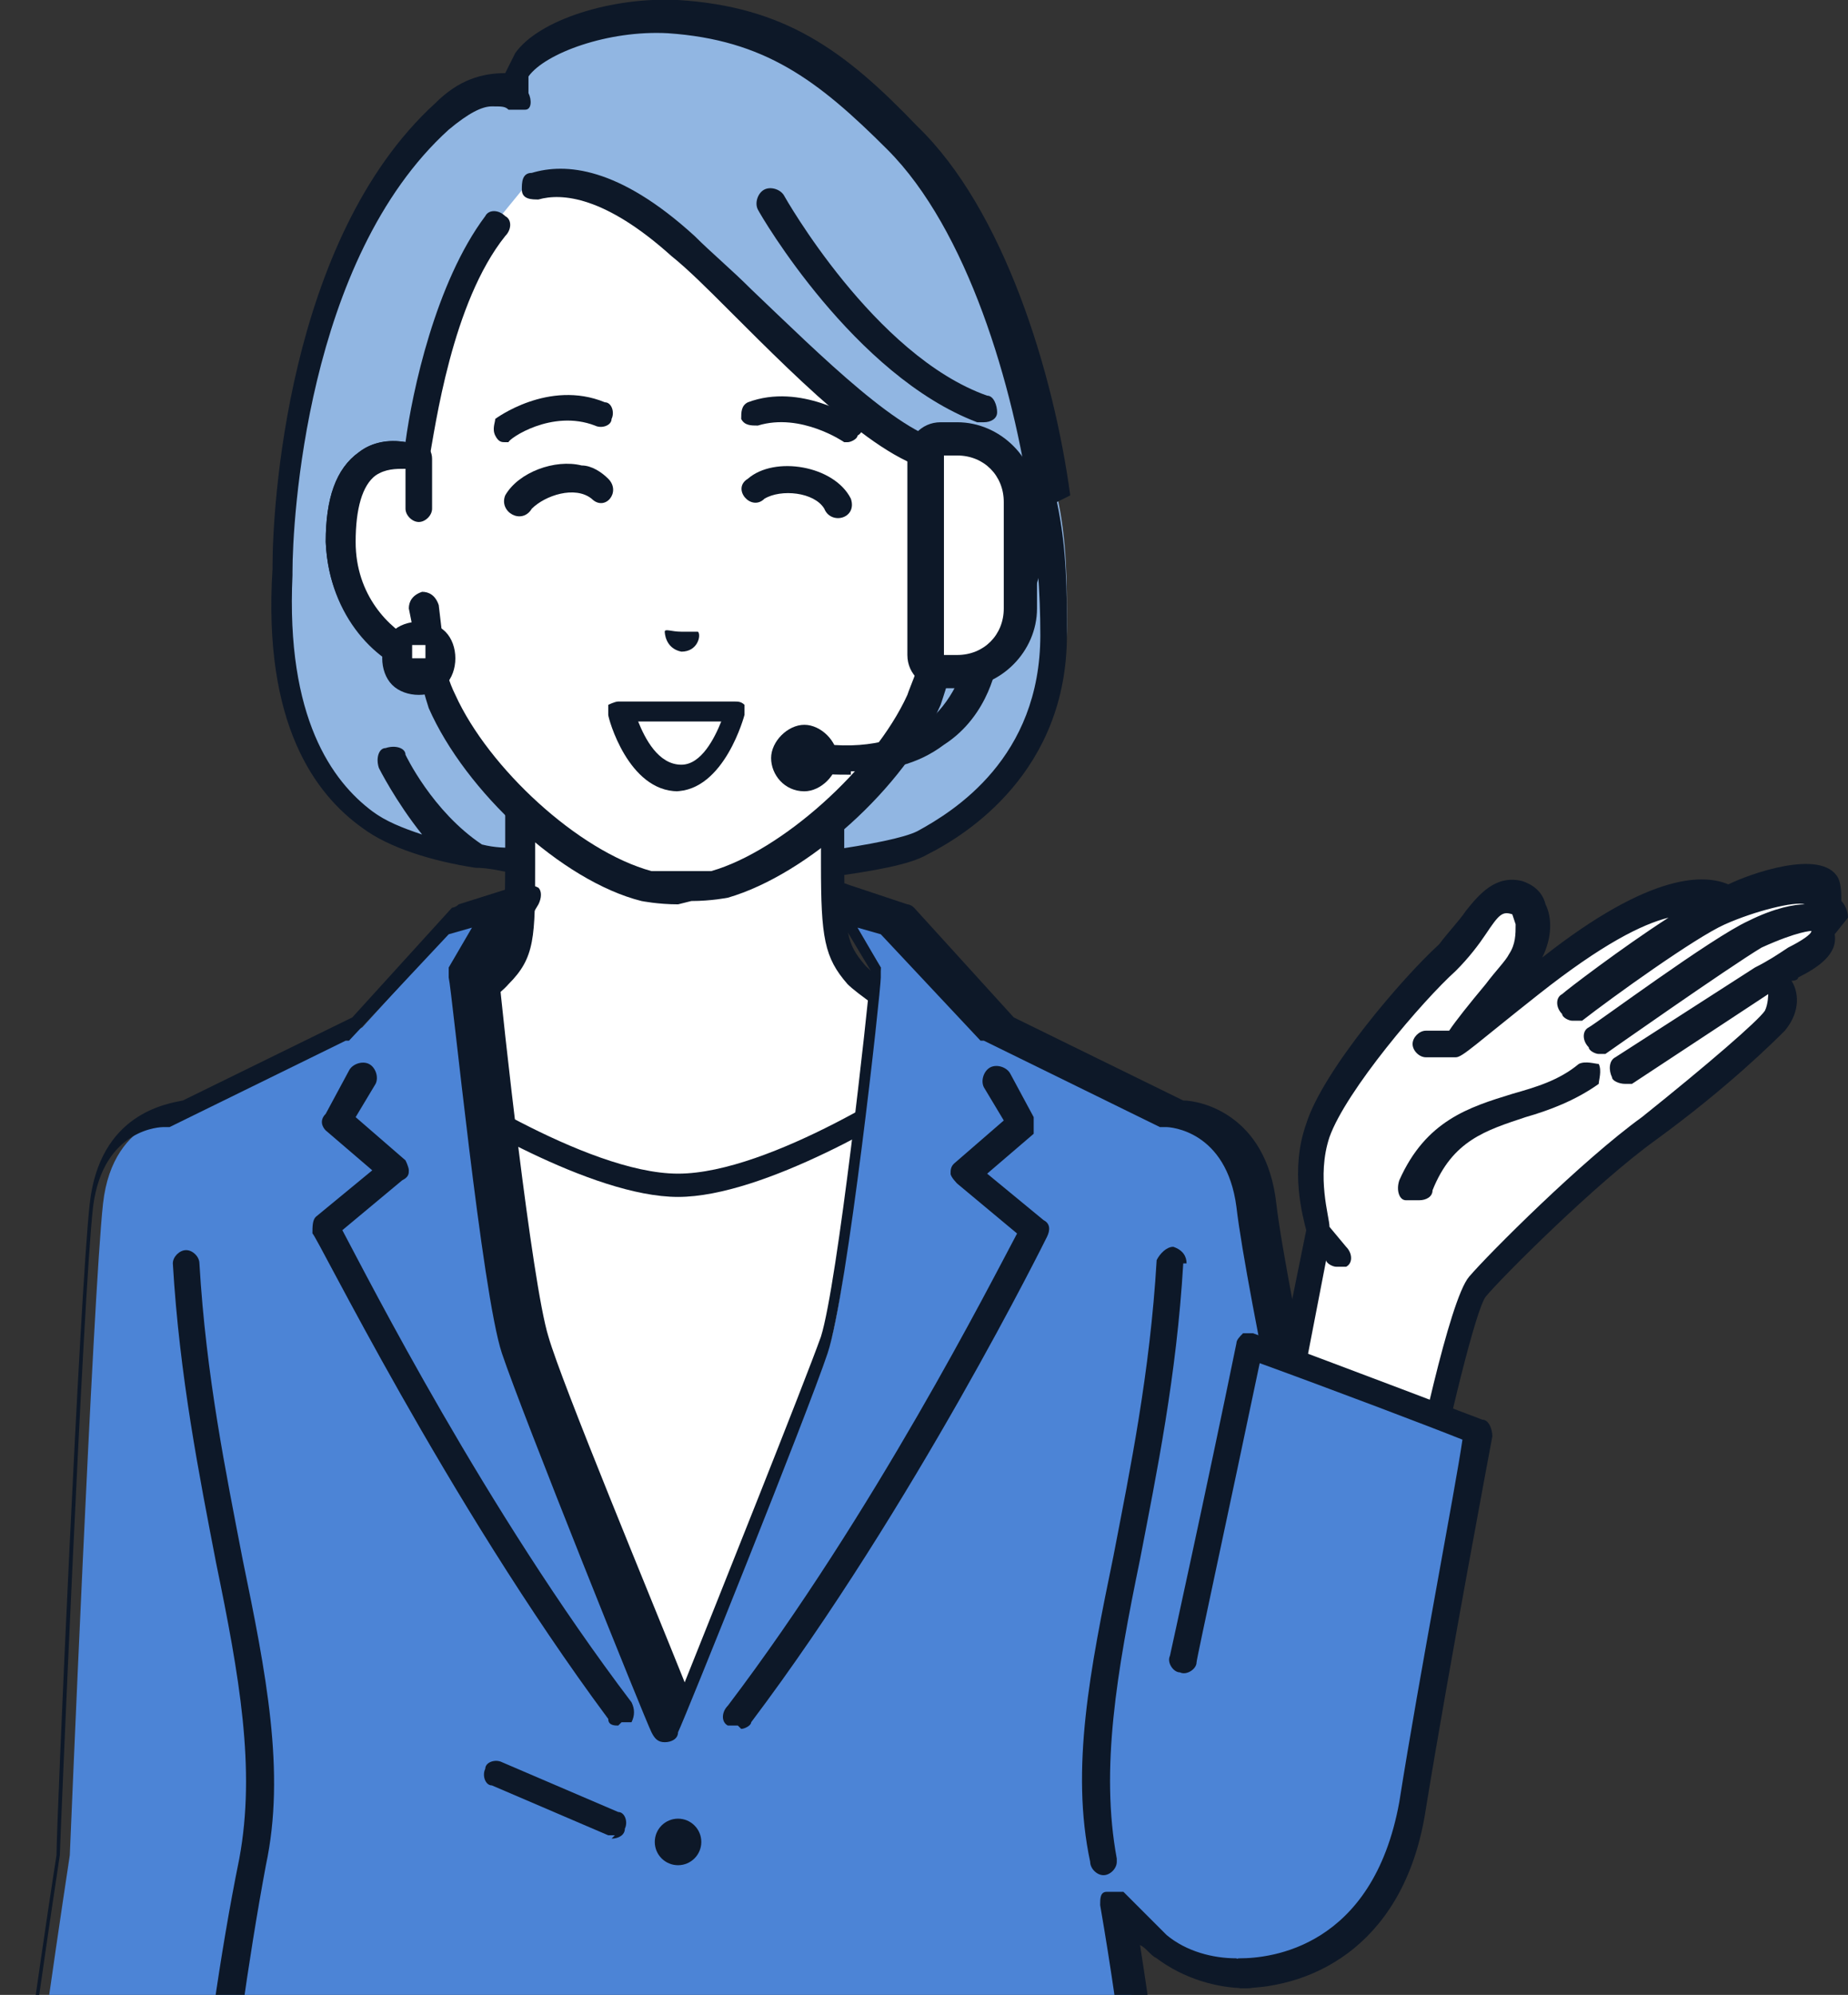 <?xml version="1.0" encoding="UTF-8"?>
<svg id="_レイヤー_1" data-name="レイヤー 1" xmlns="http://www.w3.org/2000/svg" xmlns:xlink="http://www.w3.org/1999/xlink" version="1.1" viewBox="0 0 55.6 60">
  <rect x="0" y="0" width="55.6" height="60" fill="#333333" stroke="none"/>
  <defs>
    <style>
      .cls-1 {
        clip-path: url(#clippath);
      }

      .cls-2 {
        fill: none;
      }

      .cls-2, .cls-3, .cls-4, .cls-5, .cls-6, .cls-7 {
        stroke-width: 0px;
      }

      .cls-3 {
        fill: #0d1828;
      }

      .cls-4 {
        fill: #4c84d6;
      }

      .cls-5 {
        fill: #0c1019;
      }

      .cls-6 {
        fill: #91b6e2;
      }

      .cls-7 {
        fill: #fff;
      }
    </style>
    <clipPath id="clippath">
      <rect class="cls-2" width="55.6" height="60"/>
    </clipPath>
  </defs>
  <g class="cls-1">
    <g id="woman">
      <g>
        <g>
          <g>
            <path class="cls-6" d="M31.8,14.9c-.6-4-2.1-8.6-4.4-10.9-2.2-2.2-4-3.4-6.9-3.6-2.4-.2-5.2,1-4.7,2.3-.5-.2-1.2-.4-2.3.6-4,3.7-4.7,10.9-4.8,13.6,0,.7-.5,5.4,2.5,7.6,3.3,2.4,15.2,1.4,17,.5,1.6-.8,3.9-2.6,3.9-6.2,0-1.3,0-2.6-.3-3.9Z"/>
            <path class="cls-3" d="M32.2,14.9c-.5-3.7-2-8.6-4.6-11.1C25.4,1.5,23.6.2,20.4,0c-2-.1-4.2.6-4.9,1.6-.1.2-.2.4-.3.6-.7,0-1.4.2-2.1.9-4.5,4.1-4.9,12.3-4.9,13.9,0,0,0,0,0,.1-.3,4.7,1.3,6.8,2.7,7.8.8.6,2.1,1,3.4,1.2,0,0,0,0,0,0,.4,0,.8.1,1.3.2v-.8c-.4,0-.7,0-1.1-.1-1.5-1-2.3-2.7-2.3-2.7,0-.2-.3-.3-.6-.2-.2,0-.3.3-.2.6,0,0,.5,1,1.3,2-.6-.2-1.1-.4-1.5-.7-1.2-.9-2.6-2.8-2.4-7.1,0,0,0,0,0-.1,0,0,0,0,0,0,0-1.5.4-9.4,4.7-13.3.6-.5,1-.7,1.3-.7s.4,0,.5.1c.2,0,.3,0,.5,0s.2-.3.1-.5c0-.1,0-.3,0-.5.5-.7,2.4-1.4,4.2-1.3,2.9.2,4.5,1.4,6.6,3.5,2.4,2.4,3.8,7.1,4.3,10.7,0,0,0,0,0,0,.2,1.3.3,2.6.3,3.9,0,3.7-2.6,5.3-3.7,5.9-.4.2-1.4.4-2.8.6,0,.3,0,.6,0,.8,1.5-.2,2.6-.4,3.1-.7,1.2-.6,4.2-2.5,4.2-6.6,0-1.3,0-2.6-.3-4Z"/>
            <path class="cls-3" d="M29.5,12.7s0,0-.1,0c-3.7-1.4-6.5-6.2-6.6-6.4-.1-.2,0-.5.2-.6.2-.1.5,0,.6.2,0,0,2.7,4.8,6.1,6,.2,0,.3.3.3.5,0,.2-.2.3-.4.3Z"/>
          </g>
          <g>
            <path class="cls-7" d="M25.8,29.3c-.6-.7-.7-1.2-.7-3.3v-4.3l-4.7,2.8-4.7-2.8v4.3c0,2.2,0,2.7-.7,3.3-.6.7-5.3,3.6-5.3,3.6l6.9,7h7.7l6.9-7s-4.7-3-5.3-3.6Z"/>
            <path class="cls-3" d="M24.3,40.3c-.1,0-.2,0-.3-.1-.2-.2-.2-.4,0-.6l6.5-6.6c-1.2-.8-4.4-2.8-5-3.4-.7-.8-.8-1.4-.8-3.6v-3.6l-4.1,2.4c-.1,0-.3,0-.4,0l-4.1-2.4v3.6c0,2.2,0,2.8-.8,3.6-.5.6-3.7,2.7-5,3.4l6.5,6.6c.2.2.2.4,0,.6-.2.2-.4.2-.6,0l-6.9-7c0,0-.1-.2-.1-.3,0-.1,0-.2.2-.3,1.8-1.1,4.8-3.1,5.2-3.6.5-.5.6-.9.6-3.1v-4.3c0-.2,0-.3.2-.4.1,0,.3,0,.4,0l4.5,2.7,4.5-2.7c.1,0,.3,0,.4,0,.1,0,.2.2.2.4v4.3c0,2.2.1,2.5.6,3.1.4.5,3.4,2.4,5.2,3.6.1,0,.2.2.2.3,0,.1,0,.3-.1.3l-6.9,7c0,0-.2.1-.3.1Z"/>
          </g>
          <g>
            <path class="cls-7" d="M28.3,13.8c-1.9,0-5.6-4.1-8.1-6.4-2.1-2-3.6-2-4.4-1.8l-.9,1.1c-1.7,2.2-2.3,6.4-2.4,7.1h0c-.9-.3-2.4,0-2.3,2.5,0,2.3,1.7,3.5,2.7,3.6.1.4.2.9.4,1.2,1,2.4,3.9,4.9,6.2,5.5,0,0,.4.1,1,.1s1-.1,1-.1c2.3-.6,5.1-3.2,6.2-5.5.2-.4.3-.8.4-1.2,1-.1,2.7-1.3,2.7-3.6,0-2.6-1.4-2.8-2.3-2.4Z"/>
            <path class="cls-3" d="M20.4,27.2c-.6,0-1.1-.1-1.1-.1-2.4-.6-5.3-3.3-6.4-5.8-.1-.3-.2-.7-.3-1-1.2-.3-2.7-1.7-2.8-4,0-1.3.3-2.2,1-2.7.4-.3.9-.4,1.4-.3.2-1.5.9-4.8,2.4-6.8.1-.2.4-.2.6,0,.2.1.2.4,0,.6-1.6,2-2.1,5.7-2.3,6.8,0,.1,0,.3-.2.3-.1,0-.3,0-.4,0-.1,0-.7-.2-1.1,0-.4.3-.6,1-.6,2,0,2.1,1.5,3.1,2.3,3.2.2,0,.3.1.4.3.1.4.2.8.4,1.2,1,2.2,3.7,4.7,5.9,5.3,0,0,.4,0,.9,0s.9,0,.9,0c2.1-.6,4.9-3.1,5.9-5.3.1-.3.3-.7.4-1.2,0-.2.2-.3.4-.3.8,0,2.3-1.1,2.3-3.2,0-1-.2-1.7-.6-2-.4-.3-1-.1-1.1,0,0,0-.1,0-.2,0-1.7,0-4.2-2.5-6.6-4.9-.6-.6-1.2-1.2-1.7-1.6-2-1.8-3.3-1.9-4-1.7-.2,0-.5,0-.5-.3,0-.2,0-.5.3-.5,1-.3,2.6-.2,4.9,1.9.5.5,1.1,1,1.7,1.6,2.1,2,4.6,4.5,6,4.6.6-.2,1.3-.1,1.8.2.7.5,1,1.4,1,2.7,0,2.3-1.6,3.6-2.8,4-.1.4-.2.7-.3,1-1.1,2.5-4,5.1-6.4,5.8,0,0-.5.1-1.1.1Z"/>
          </g>
          <g>
            <path class="cls-7" d="M12.5,15.3v-1.5c-.9-.3-2.4-.1-2.3,2.4,0,2.3,1.7,3.5,2.7,3.6l-.2-1.7v-2.8Z"/>
            <path class="cls-3" d="M12.9,20.3s0,0,0,0c-1.2-.2-3-1.5-3.1-4,0-1.3.3-2.2,1-2.7.5-.4,1.2-.4,1.9-.2.2,0,.3.2.3.4v1.5c0,.2-.2.4-.4.4-.2,0-.4-.2-.4-.4v-1.2c-.3,0-.6,0-.9.2-.4.3-.6,1-.6,2,0,1.6,1,2.6,1.8,3l-.2-1c0-.2.1-.4.4-.5.2,0,.4.1.5.4l.2,1.7c0,.1,0,.3-.1.4,0,0-.2.1-.3.1Z"/>
          </g>
          <g>
            <path class="cls-7" d="M13.3,19.8c0,.4-.3.7-.7.7-.4,0-.7-.3-.7-.7,0-.4.3-.7.7-.7.4,0,.7.3.7.7Z"/>
            <path class="cls-3" d="M12.6,20.9h0c-.3,0-.6-.1-.8-.3-.2-.2-.3-.5-.3-.8,0-.3.1-.6.3-.8.2-.2.5-.3.8-.3h0c.3,0,.6.1.8.3.2.2.3.5.3.8h-.4s.4,0,.4,0c0,.3-.1.6-.3.8-.2.2-.5.3-.8.3ZM12.6,19.4c0,0-.2,0-.2,0,0,0,0,.1,0,.2,0,0,0,.2,0,.2,0,0,.1,0,.2,0h0c0,0,.2,0,.2,0,0,0,0-.1,0-.2,0,0,0-.2,0-.2,0,0-.1,0-.2,0h0Z"/>
          </g>
        </g>
        <path class="cls-3" d="M21,19c0,0-.3,0-.5,0-.3,0-.5-.1-.5,0,0,0,0,.5.5.6.5,0,.6-.5.5-.6Z"/>
        <path class="cls-3" d="M20.4,23.8c-1.5,0-2.1-2.2-2.1-2.3,0-.1,0-.2,0-.3,0,0,.2-.1.3-.1h3.5s0,0,0,0c.1,0,.2,0,.3.1,0,0,0,.2,0,.3,0,0-.6,2.3-2.1,2.3h0ZM19.2,21.7c.2.5.6,1.3,1.3,1.3h0c.6,0,1-.8,1.2-1.3h-2.5Z"/>
        <path class="cls-3" d="M15.2,13.3c-.1,0-.2,0-.3-.2-.1-.2,0-.4,0-.5,0,0,1.6-1.2,3.3-.5.2,0,.3.3.2.5,0,.2-.3.3-.5.2-1.3-.5-2.6.4-2.6.5,0,0-.1,0-.2,0Z"/>
        <path class="cls-3" d="M25.6,13.3c0,0-.2,0-.2,0,0,0-1.3-.9-2.6-.5-.2,0-.4,0-.5-.2,0-.2,0-.4.2-.5,1.6-.6,3.2.5,3.3.5.2.1.2.4,0,.5,0,.1-.2.2-.3.2Z"/>
        <path class="cls-3" d="M17.8,15c-.5-.4-1.4-.1-1.8.3-.3.5-1,.1-.8-.4.4-.7,1.5-1.1,2.3-.9.3,0,.6.2.8.4.4.4-.1,1-.5.6h0Z"/>
        <path class="cls-3" d="M22.5,14.4c.8-.7,2.6-.4,3.1.6.2.6-.6.8-.8.3-.3-.5-1.3-.6-1.8-.3-.4.4-1-.3-.5-.6h0Z"/>
        <g>
          <path class="cls-3" d="M25.6,23.3c-.4,0-.9,0-1.4-.1-.3,0-.4-.3-.4-.5,0-.3.3-.4.5-.4,1.5.3,2.7,0,3.5-.5.9-.7,1.2-1.7,1.2-1.9v-1.3c0-.3.2-.5.5-.5s.5.2.5.5v1.3s0,0,0,0c0,0-.2,1.6-1.6,2.5-.8.6-1.7.8-2.8.8Z"/>
          <g>
            <path class="cls-5" d="M24.8,22.7c0,.3-.3.6-.6.6s-.6-.3-.6-.6.3-.6.6-.6.6.3.6.6Z"/>
            <path class="cls-3" d="M24.2,23.8c-.6,0-1-.5-1-1s.5-1,1-1,1,.5,1,1-.5,1-1,1ZM24.2,22.6c0,0,0,0,0,0s0,0,0,0,0,0,0,0,0,0,0,0Z"/>
          </g>
          <g>
            <path class="cls-7" d="M28.5,13.2h0c1.2,0,2.2,1,2.2,2.2v2.5c0,1.2-1,2.2-2.2,2.2h0c-.3,0-.6-.3-.6-.6v-5.8c0-.3.3-.6.6-.6Z"/>
            <path class="cls-3" d="M28.8,20.7h-.5c-.5,0-1-.4-1-1v-6c0-.5.4-1,1-1h.5c1.3,0,2.4,1.1,2.4,2.4v3.2c0,1.3-1.1,2.4-2.4,2.4ZM28.4,19.7h.4c.8,0,1.4-.6,1.4-1.4v-3.2c0-.8-.6-1.4-1.4-1.4h-.4v5.9Z"/>
          </g>
        </g>
      </g>
      <g>
        <g>
          <path class="cls-7" d="M31,33.8l-3-1.4s-4.7,3.1-7.6,3.1-7.6-3.1-7.6-3.1l-3,1.4,10.6,19.9,10.6-19.9Z"/>
          <path class="cls-3" d="M20.4,54.2c-.2,0-.3,0-.4-.2l-10.6-19.9c0-.1,0-.2,0-.3s.1-.2.2-.2l3-1.4c.1,0,.3,0,.4,0,0,0,4.6,3.1,7.4,3.1s7.3-3,7.4-3.1c.1,0,.3,0,.4,0l3,1.4c.1,0,.2.1.2.2,0,.1,0,.2,0,.3l-10.6,19.9c0,.1-.2.2-.4.2ZM10.4,34l10,18.9,10-18.9-2.4-1.1c-.9.6-5,3.1-7.6,3.1s-6.7-2.5-7.6-3.1l-2.4,1.1Z"/>
        </g>
        <g>
          <g>
            <path class="cls-4" d="M37.8,36.2c-.3-2.7-2.5-2.7-2.5-2.7l-5.3-2.6-3-3.3-1.8-.6,1.3,2.1s-1,9.5-1.5,11.2c-.6,1.8-4.5,11.3-4.5,11.3,0,0-3.9-9.6-4.5-11.3-.6-1.8-1.5-11.2-1.5-11.2l1.3-2.1-1.9.6-3,3.3-5.3,2.6s-2.2,0-2.5,2.7c-.3,2.7-1,19.6-1,19.6,0,0-1.3,8.5-1.5,11.2-.3,5.1-.1,8-.1,8l4.9-.6c0,.8,0,1.3,0,1.3h30.1s-.4-9.9-1.9-18.5c.4.4.9.9,1.4,1.3.8.6,1.7.8,2.4.8,1.2,0,1.6-3.3,1.6-3.3l1.4-7s-2.2-10.2-2.5-12.8Z"/>
            <path class="cls-3" d="M35.5,76.1H5.4c-.1,0-.2,0-.3-.1,0,0-.1-.2-.1-.3,0,0,0-.3,0-.8l-4.4.5c-.1,0-.2,0-.3,0,0,0-.1-.2-.2-.3,0-.1-.2-3,.1-8.1.2-2.7,1.4-10.6,1.5-11.2,0-1,.7-16.9,1-19.6.3-2.7,2.3-3,2.8-3.1l5.1-2.5,3-3.3c0,0,.1,0,.2-.1l1.9-.6c.2,0,.3,0,.5.1.1.1.1.3,0,.5l-1.2,2c.1,1.2,1,9.4,1.5,11,.4,1.4,3.1,7.9,4.1,10.4,1-2.5,3.6-9,4.1-10.4.5-1.6,1.4-9.8,1.5-11l-1.2-2c0-.2,0-.3,0-.5.1-.1.3-.2.5-.1l1.8.6c0,0,.1,0,.2.1l3,3.3,5.1,2.5c.5,0,2.5.4,2.8,3.1.3,2.6,2.5,12.7,2.5,12.8,0,0,0,.1,0,.2l-1.4,7c0,.6-.6,3.6-2,3.6-.9,0-1.9-.3-2.7-.9-.2-.1-.3-.3-.5-.4,1.3,8.2,1.7,17.1,1.7,17.2,0,.1,0,.2-.1.3,0,0-.2.1-.3.1ZM5.8,75.3h29.2c-.1-2-.6-10.5-1.9-18,0-.2,0-.4.2-.4.2,0,.4,0,.5,0,.5.5.9.9,1.3,1.3.6.5,1.4.7,2.1.7.5,0,1-1.6,1.2-2.9,0,0,0,0,0,0l1.3-6.9c-.2-1-2.2-10.2-2.5-12.8-.3-2.3-2-2.4-2.1-2.4,0,0-.1,0-.2,0l-5.3-2.6s0,0-.1,0l-3-3.2-.7-.2.7,1.2c0,0,0,.2,0,.3,0,.4-1,9.5-1.6,11.3-.6,1.8-4.3,11-4.5,11.4,0,.2-.2.3-.4.3s-.3-.1-.4-.3c-.2-.4-3.9-9.6-4.5-11.4-.6-1.8-1.5-10.9-1.6-11.3,0,0,0-.2,0-.3l.7-1.2-.7.2-3,3.2s0,0-.1,0l-5.3,2.6c0,0-.1,0-.2,0,0,0-1.8,0-2.1,2.4-.3,2.6-1,19.3-1,19.5,0,0,0,0,0,0,0,0-1.3,8.5-1.5,11.2-.3,3.9-.2,6.5-.1,7.5l4.5-.5c.1,0,.2,0,.3.1,0,0,.1.2.1.3,0,.3,0,.6,0,.8Z"/>
          </g>
          <path class="cls-3" d="M32.5,64.2c-2.5-.3-5.3-.8-5.8-1-.1-.3-.2-1.4-.2-2.3,0-.2-.2-.4-.4-.4,0,0,0,0,0,0-.2,0-.4.2-.4.4,0,1.1,0,2.5.4,2.9.1.1.4.5,6.3,1.2,0,0,0,0,0,0,.2,0,.4-.2.4-.4,0-.2-.1-.4-.4-.5ZM26.7,63.3h0,0Z"/>
          <path class="cls-3" d="M18.6,51.9c-.1,0-.3,0-.3-.2-4.9-6.6-8.8-14.6-8.9-14.6,0-.2,0-.4.1-.5l1.7-1.4-1.4-1.2c-.1-.1-.2-.3,0-.5l.7-1.3c.1-.2.4-.3.6-.2.2.1.3.4.2.6l-.6,1,1.5,1.3c0,0,.1.2.1.3,0,.1,0,.2-.2.3l-1.8,1.5c.8,1.5,4.3,8.4,8.7,14.2.1.2.1.4,0,.6,0,0-.2,0-.3,0Z"/>
          <path class="cls-3" d="M8.4,65.1c-.2,0-.4-.2-.4-.4,0-.2.1-.4.4-.5,2.5-.3,5.3-.8,5.8-1,.1-.3.2-1.4.2-2.3,0-.2.2-.4.4-.4,0,0,0,0,0,0,.2,0,.4.2.4.4,0,1.1,0,2.5-.4,2.9-.1.1-.4.5-6.3,1.2,0,0,0,0,0,0ZM14.2,63.2h0s0,0,0,0Z"/>
          <path class="cls-3" d="M22.2,51.9c0,0-.2,0-.3,0-.2-.1-.2-.4,0-.6,4.4-5.8,7.9-12.7,8.7-14.2l-1.8-1.5c0,0-.2-.2-.2-.3,0-.1,0-.2.1-.3l1.5-1.3-.6-1c-.1-.2,0-.5.2-.6.2-.1.5,0,.6.2l.7,1.3c0,.2,0,.4,0,.5l-1.4,1.2,1.7,1.4c.2.1.2.3.1.5,0,0-4,8.1-8.9,14.6,0,.1-.2.2-.3.2Z"/>
          <path class="cls-3" d="M18.5,55.2c0,0-.1,0-.2,0l-3.5-1.5c-.2,0-.3-.3-.2-.5,0-.2.3-.3.5-.2l3.5,1.5c.2,0,.3.3.2.5,0,.2-.2.3-.4.3Z"/>
          <circle class="cls-3" cx="20.4" cy="55.4" r=".7"/>
        </g>
        <path class="cls-3" d="M5.6,72.7s0,0,0,0c-.2,0-.4-.2-.4-.4.3-3.6.8-10.5,2-16.4.5-2.7,0-5.5-.7-8.9-.5-2.6-1.1-5.6-1.3-9,0-.2.2-.4.4-.4.2,0,.4.2.4.4.2,3.4.8,6.3,1.3,8.9.7,3.4,1.3,6.4.7,9.2-1.1,5.9-1.7,12.8-2,16.3,0,.2-.2.4-.4.4Z"/>
        <path class="cls-3" d="M35.7,38c0-.2-.1-.4-.4-.5-.2,0-.4.2-.5.4-.2,3.4-.8,6.3-1.3,8.9-.7,3.4-1.3,6.4-.7,9.2,0,0,0,0,0,0,0,0,0,0,0,0,0,.2.2.4.4.4s.4-.2.4-.4,0,0,0-.1c0,0,0,0,0,0-.5-2.7,0-5.6.7-9,.5-2.6,1.1-5.5,1.3-8.9Z"/>
      </g>
      <g>
        <g>
          <path class="cls-7" d="M54.8,27.2c0,0,.3-.3,0-.7-.3-.6-2.2,0-3,.5-.7-.4-2.4-.3-5.6,2.3,0,0-2.2,1.8-2.4,1.9.2-.4,1.6-2,2-2.5.5-.8.2-1.7-.2-1.8-.9-.2-1.1.8-2.1,1.8-1.1,1-3.4,3.8-3.9,5.2-.5,1.5,0,3.1,0,3.1l-1.4,7,4.7,1.2s1.2-6.1,1.8-6.8c.6-.7,3.4-3.5,5.2-4.8,2.1-1.6,3.6-2.9,3.8-3.2.6-.7,0-1.4-.5-1.2.9-.7,1.9-.9,1.8-1.5,0-.2-.1-.4-.4-.4Z"/>
          <path class="cls-3" d="M42.5,36.1c0,0-.1,0-.2,0-.2,0-.3-.3-.2-.6.8-1.8,2.1-2.2,3.4-2.6.7-.2,1.4-.4,2-.9.2-.1.5,0,.6,0,.1.2,0,.5,0,.6-.7.5-1.5.8-2.2,1-1.2.4-2.2.7-2.8,2.2,0,.2-.2.3-.4.3Z"/>
          <path class="cls-3" d="M55.6,27.6c0-.2-.1-.4-.2-.5,0-.2,0-.5-.1-.7-.5-.9-2.7-.1-3.3.2-.7-.3-2.3-.4-5.6,2.2.3-.6.3-1.2.1-1.6-.1-.4-.4-.6-.7-.7-.8-.2-1.3.4-1.7.9-.2.3-.5.6-.8,1-1.1,1-3.5,3.8-4,5.4-.5,1.4-.1,2.8,0,3.2l-1.4,6.9c0,.2.1.4.3.5.2,0,.4-.1.5-.3l1.2-6.2h0c0,.1.2.2.3.2s.2,0,.3,0c.2-.1.2-.4,0-.6l-.5-.6c0-.3-.4-1.5,0-2.7.5-1.4,2.8-4.1,3.8-5,.4-.4.7-.8.9-1.1.4-.6.5-.7.8-.6,0,0,0,0,.1.3,0,.3,0,.6-.2.9-.1.2-.4.5-.7.9-.5.6-.9,1.1-1.1,1.4h-.7c-.2,0-.4.2-.4.4,0,.2.2.4.4.4h.9s0,0,0,0c0,0,0,0,0,0,0,0,0,0,0,0,0,0,0,0,0,0,0,0,0,0,0,0,0,0,0,0,0,0,0,0,0,0,0,0,.2,0,.6-.4,2.5-1.9,1.9-1.5,3.1-2.1,3.9-2.3-1.4.9-3.1,2.2-3.2,2.3-.2.1-.2.4,0,.6,0,.1.2.2.3.2s.2,0,.3,0c.9-.7,3.4-2.5,4.3-2.9,0,0,0,0,0,0,0,0,0,0,0,0,.9-.4,2.1-.7,2.4-.6,0,0,0,0,0,0-.3,0-.9.1-1.7.5-1.1.5-4.6,3.1-4.8,3.2-.2.1-.2.4,0,.6,0,.1.2.2.3.2s.2,0,.2,0c0,0,3.7-2.6,4.7-3.2,1.1-.5,1.5-.5,1.5-.5,0,0,0,0,0,0h0s0,0,0,0c0,0,0,0,0,0,0,0,0,0,0,0,0,.1-.3.3-.7.5-.3.2-.6.4-1,.6l-4.2,2.7c-.2.1-.2.4-.1.6,0,.1.2.2.4.2s.2,0,.2,0l4.1-2.7s0,0,0,0c0,0,0,.3-.1.5-.2.3-1.7,1.6-3.7,3.2-1.8,1.3-4.6,4.1-5.2,4.8-.6.7-1.6,5.5-1.9,7,0,.2.1.4.3.5,0,0,0,0,0,0,.2,0,.4-.1.4-.3.6-2.9,1.4-6.2,1.7-6.6.5-.6,3.3-3.4,5.1-4.7,2.2-1.6,3.6-3,3.9-3.3.5-.6.4-1.2.2-1.5,0,0,0,0,0,0,0,0,.2,0,.2-.1.6-.3,1.2-.7,1.1-1.3Z"/>
        </g>
        <g>
          <path class="cls-4" d="M35.5,49.9l1.8,9.5c1.6,0,4.5-.9,5.2-5,.7-4.4,2-11.2,2-11.2,0,0-4.2-1.6-6.9-2.6-1,4.5-2,9.5-2,9.5Z"/>
          <path class="cls-3" d="M37.3,59.7c-.2,0-.4-.2-.4-.4s.2-.4.4-.4c.9,0,4-.3,4.8-4.7.6-3.8,1.7-9.5,1.9-10.9-1-.4-3.9-1.5-6.1-2.3-.9,4.3-1.9,8.9-1.9,9,0,.2-.3.4-.5.3-.2,0-.4-.3-.3-.5,0,0,1.1-5,2-9.4,0-.1.1-.2.2-.3.1,0,.2,0,.3,0,2.7,1,6.9,2.6,6.9,2.6.2,0,.3.3.3.5,0,0-1.3,6.9-2,11.2-.6,4-3.3,5.4-5.6,5.4Z"/>
        </g>
      </g>
    </g>
  </g>
</svg>
